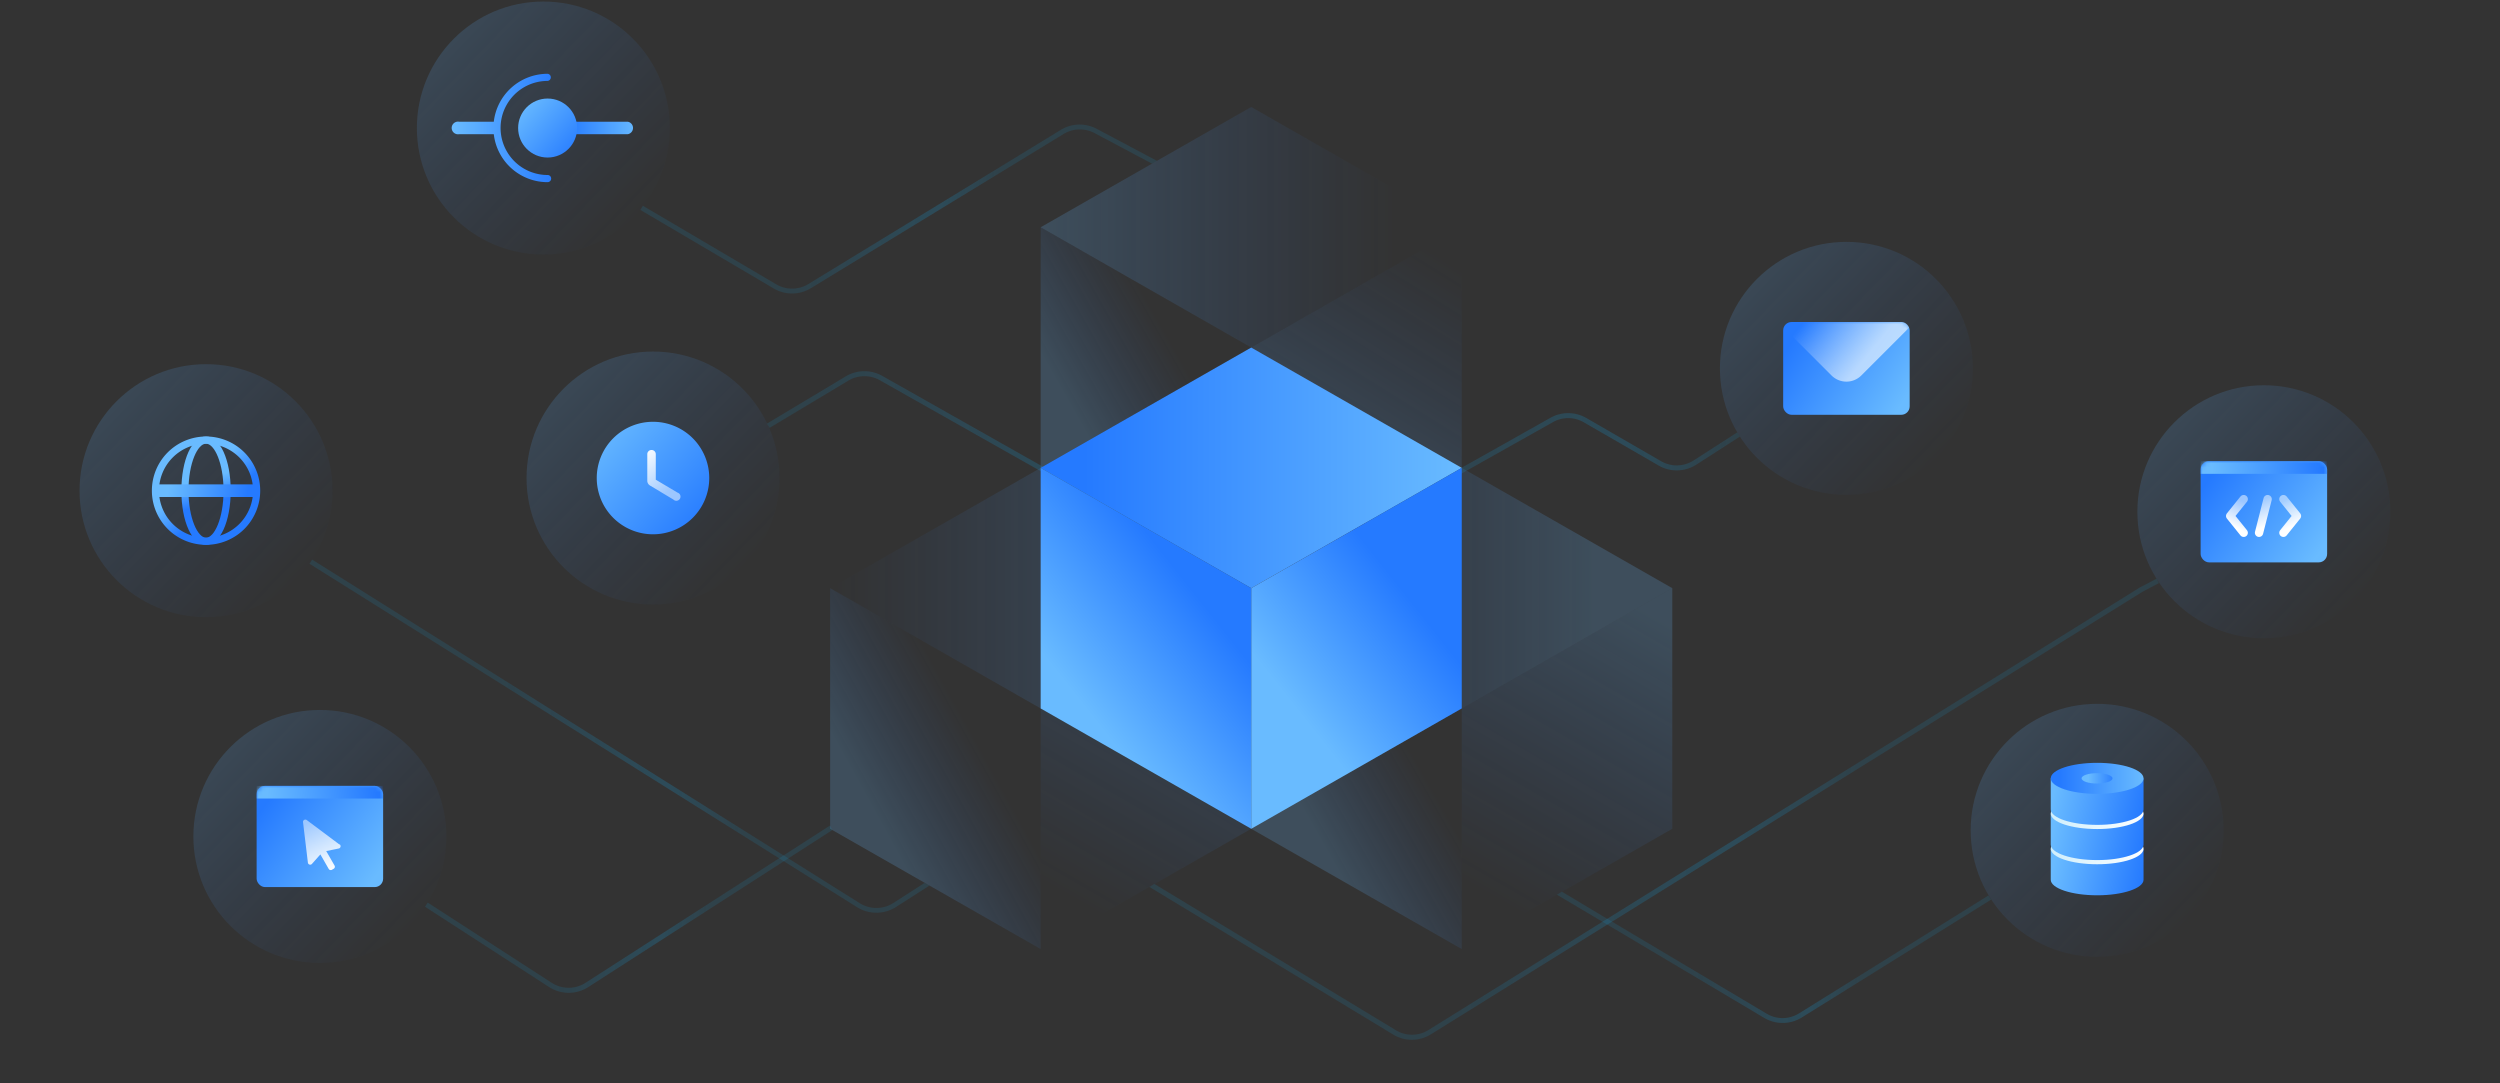 <svg id="Layer_1" data-name="Layer 1" xmlns="http://www.w3.org/2000/svg" xmlns:xlink="http://www.w3.org/1999/xlink" viewBox="0 0 600 260"><rect x="0" y="0" width="600" height="260" fill="#333333" stroke="none"/><defs><style>.cls-1{fill:#fff;}.cls-2{fill:url(#gradient_10);}.cls-28,.cls-29,.cls-3,.cls-30,.cls-45,.cls-5{fill:none;}.cls-3,.cls-5{stroke-width:1.2px;}.cls-3{stroke:url(#gradient_7);}.cls-4{fill:url(#gradient_7-2);}.cls-5{stroke:url(#gradient_7-3);}.cls-6{fill:url(#gradient_7-4);}.cls-7{fill:url(#gradient_7-5);}.cls-8{fill:url(#gradient_7-6);}.cls-10,.cls-11,.cls-12,.cls-13,.cls-14,.cls-15,.cls-16,.cls-17,.cls-18,.cls-19,.cls-20,.cls-46,.cls-48,.cls-49,.cls-50,.cls-51,.cls-52,.cls-53,.cls-54,.cls-9{fill-rule:evenodd;}.cls-9{fill:url(#gradient_17);}.cls-10{fill:url(#gradient_17-2);}.cls-11{fill:url(#gradient_17-3);}.cls-12{fill:url(#gradient_17-4);}.cls-13{fill:url(#gradient_17-5);}.cls-14{fill:url(#gradient_17-6);}.cls-15{fill:url(#gradient_17-7);}.cls-16{fill:url(#gradient_17-8);}.cls-17{fill:url(#gradient_17-9);}.cls-18{fill:url(#gradient_61);}.cls-19{fill:url(#gradient_61-2);}.cls-20{fill:url(#gradient_61-3);}.cls-21{fill:url(#gradient_17-10);}.cls-22{fill:url(#gradient_61-4);}.cls-23{mask:url(#mask);}.cls-24{fill:url(#gradient_22);}.cls-25{fill:url(#gradient_17-11);}.cls-26{fill:url(#gradient_61-5);}.cls-27{mask:url(#mask-2);}.cls-28,.cls-29,.cls-30{stroke-linecap:round;stroke-linejoin:round;stroke-width:2px;}.cls-28{stroke:url(#gradient_27);}.cls-29{stroke:url(#gradient_27-2);}.cls-30{stroke:url(#gradient_27-3);}.cls-31{fill:url(#gradient_61-6);}.cls-32{fill:url(#gradient_17-12);}.cls-33{fill:url(#gradient_17-13);}.cls-34{fill:url(#gradient_17-14);}.cls-35,.cls-37{opacity:0;}.cls-35{fill:url(#gradient_61-7);}.cls-36{fill:url(#gradient_61-8);}.cls-37{fill:url(#gradient_61-9);}.cls-38{fill:url(#gradient_61-10);}.cls-39{fill:url(#gradient_61-11);}.cls-40{fill:url(#gradient_61-12);}.cls-41{mask:url(#mask-4);}.cls-42{fill:url(#gradient_40);}.cls-43{fill:url(#gradient_61-13);}.cls-44{fill:url(#gradient_17-15);}.cls-46{fill:url(#gradient_61-14);}.cls-47{fill:url(#gradient_40-2);}.cls-48{fill:url(#gradient_61-15);}.cls-49{fill:url(#gradient_44);}.cls-50{fill:url(#gradient_61-16);}.cls-51{fill:url(#gradient_44-2);}.cls-52{fill:url(#gradient_61-17);}.cls-53{fill:url(#gradient_61-18);}.cls-54{fill:url(#gradient_61-19);}.cls-55{fill:url(#gradient_17-16);}.cls-56{fill:url(#gradient_61-20);}.cls-57{fill:url(#gradient_61-21);}.cls-58{fill:url(#gradient_61-22);}</style><linearGradient id="gradient_10" x1="240.05" y1="50.09" x2="191.47" y2="50.37" gradientUnits="userSpaceOnUse"><stop offset="0" stop-color="#12acf1" stop-opacity="0.12"/><stop offset="0.3" stop-color="#12acf1" stop-opacity="0.2"/><stop offset="1" stop-color="#12acf1" stop-opacity="0.12"/></linearGradient><linearGradient id="gradient_7" x1="-295.93" y1="441.97" x2="-296.68" y2="441.98" gradientTransform="matrix(142, 0, 0, -50.74, 42317, 22535.46)" gradientUnits="userSpaceOnUse"><stop offset="0" stop-color="#12acf1" stop-opacity="0.12"/><stop offset="0.3" stop-color="#12acf1" stop-opacity="0.2"/><stop offset="0.99" stop-color="#12acf1" stop-opacity="0.12"/></linearGradient><linearGradient id="gradient_7-2" x1="447.38" y1="193.86" x2="344.54" y2="195.75" gradientTransform="matrix(1, 0, 0, 1, 0, 0)" xlink:href="#gradient_7"/><linearGradient id="gradient_7-3" x1="-295.89" y1="441.29" x2="-296.6" y2="441.3" gradientTransform="matrix(125, 0, 0, -45, 37403, 19965)" xlink:href="#gradient_7"/><linearGradient id="gradient_7-4" x1="446.81" y1="229.21" x2="404.2" y2="229.74" gradientTransform="matrix(1, 0, 0, 1, 0, 0)" xlink:href="#gradient_7"/><linearGradient id="gradient_7-5" x1="170.55" y1="218.17" x2="131.08" y2="218.64" gradientTransform="matrix(1, 0, 0, 1, 0, 0)" xlink:href="#gradient_7"/><linearGradient id="gradient_7-6" x1="178.49" y1="176.05" x2="117.54" y2="177.12" gradientTransform="matrix(1, 0, 0, 1, 0, 0)" xlink:href="#gradient_7"/><linearGradient id="gradient_17" x1="-295.19" y1="442.24" x2="-296.01" y2="442.24" gradientTransform="matrix(99.85, 0, 0, -57.06, 29756.57, 25374.43)" gradientUnits="userSpaceOnUse"><stop offset="0" stop-color="#69bbff" stop-opacity="0.2"/><stop offset="1" stop-color="#257aff" stop-opacity="0"/></linearGradient><linearGradient id="gradient_17-2" x1="-292.34" y1="443.83" x2="-292.66" y2="442.88" gradientTransform="matrix(49.93, 0, 0, -85.59, 14878.62, 38126.88)" xlink:href="#gradient_17"/><linearGradient id="gradient_17-3" x1="-292.73" y1="443.12" x2="-292.37" y2="443.46" gradientTransform="matrix(49.93, 0, 0, -85.59, 14828.79, 38126.88)" xlink:href="#gradient_17"/><linearGradient id="gradient_17-4" x1="-295.18" y1="442.24" x2="-296" y2="442.24" gradientTransform="matrix(99.85, 0, 0, -57.06, 29856.51, 25374.43)" xlink:href="#gradient_17"/><linearGradient id="gradient_17-5" x1="-292.31" y1="443.83" x2="-292.63" y2="442.88" gradientTransform="matrix(49.93, 0, 0, -85.59, 14978.56, 38126.88)" xlink:href="#gradient_17"/><linearGradient id="gradient_17-6" x1="-292.68" y1="443.14" x2="-292.33" y2="443.48" gradientTransform="matrix(49.93, 0, 0, -85.59, 14928.63, 38126.88)" xlink:href="#gradient_17"/><linearGradient id="gradient_17-7" x1="-296.01" y1="442.26" x2="-295.16" y2="442.26" gradientTransform="matrix(99.85, 0, 0, -57.06, 29806.41, 25288.94)" xlink:href="#gradient_17"/><linearGradient id="gradient_17-8" x1="-292.59" y1="443.06" x2="-292.31" y2="443.83" gradientTransform="matrix(49.93, 0, 0, -85.59, 14928.64, 38041.3)" xlink:href="#gradient_17"/><linearGradient id="gradient_17-9" x1="-292.69" y1="443.16" x2="-292.35" y2="443.49" gradientTransform="matrix(49.93, 0, 0, -85.59, 14878.71, 38041.3)" xlink:href="#gradient_17"/><linearGradient id="gradient_61" x1="-295" y1="442.25" x2="-295.91" y2="442.25" gradientTransform="matrix(99.85, 0, 0, -57.06, 29806.5, 25345.9)" gradientUnits="userSpaceOnUse"><stop offset="0" stop-color="#69bbff"/><stop offset="1" stop-color="#257aff"/></linearGradient><linearGradient id="gradient_61-2" x1="-292.68" y1="443.08" x2="-292.34" y2="443.54" gradientTransform="matrix(49.93, 0, 0, -85.59, 14928.64, 38098.35)" xlink:href="#gradient_61"/><linearGradient id="gradient_61-3" x1="-292.69" y1="443.08" x2="-292.35" y2="443.54" gradientTransform="matrix(49.93, 0, 0, -85.59, 14878.71, 38098.35)" xlink:href="#gradient_61"/><linearGradient id="gradient_17-10" x1="-294" y1="442.91" x2="-293.11" y2="442.05" gradientTransform="matrix(60, 0, 0, -60, 18052, 26633)" xlink:href="#gradient_17"/><linearGradient id="gradient_61-4" x1="-287.95" y1="436.83" x2="-288.93" y2="437.3" gradientTransform="matrix(30, 0, 0, -22, 9097, 9704)" xlink:href="#gradient_61"/><mask id="mask" x="427.96" y="77.28" width="30.36" height="22.27" maskUnits="userSpaceOnUse"><g id="mask-22"><rect id="path-21" class="cls-1" x="427.96" y="77.28" width="30.36" height="22.27" rx="2.02"/></g></mask><linearGradient id="gradient_22" x1="-288.2" y1="432.41" x2="-288.84" y2="432.66" gradientTransform="matrix(29.77, 0, 0, -14.14, 9028.07, 6199.39)" gradientUnits="userSpaceOnUse"><stop offset="0" stop-color="#fff" stop-opacity="0.6"/><stop offset="1" stop-color="#fff" stop-opacity="0"/></linearGradient><linearGradient id="gradient_17-11" x1="-293.98" y1="442.9" x2="-293.09" y2="442.04" gradientTransform="matrix(60, 0, 0, -60, 18151, 26667)" xlink:href="#gradient_17"/><linearGradient id="gradient_61-5" x1="-287.91" y1="437.46" x2="-288.89" y2="438.03" gradientTransform="matrix(30, 0, 0, -24, 9196, 10629)" xlink:href="#gradient_61"/><mask id="mask-2" x="528.15" y="110.68" width="30.36" height="24.29" maskUnits="userSpaceOnUse"><g id="mask-26"><rect id="path-25" class="cls-1" x="528.15" y="110.68" width="30.36" height="24.29" rx="2.02"/></g></mask><linearGradient id="gradient_27" x1="-204.5" y1="422.75" x2="-204.33" y2="421.88" gradientTransform="matrix(3.21, 0, 0, -7.99, 1206.07, 3497.18)" gradientUnits="userSpaceOnUse"><stop offset="0" stop-color="#fff" stop-opacity="0.5"/><stop offset="1" stop-color="#fff"/></linearGradient><linearGradient id="gradient_27-2" x1="-392.75" y1="422.75" x2="-392.58" y2="421.88" gradientTransform="translate(-724.22 3497.18) rotate(180) scale(3.21 7.99)" xlink:href="#gradient_27"/><linearGradient id="gradient_27-3" x1="-149.93" y1="422.74" x2="-149.86" y2="421.88" gradientTransform="matrix(2.03, 0, 0, -7.99, 848.13, 3497.18)" xlink:href="#gradient_27"/><linearGradient id="gradient_61-6" x1="-288.84" y1="383.6" x2="-287.96" y2="383.61" gradientTransform="matrix(30, 0, 0, -3, 9196, 1263)" xlink:href="#gradient_61"/><linearGradient id="gradient_17-12" x1="-293.88" y1="442.99" x2="-292.99" y2="442.14" gradientTransform="matrix(60, 0, 0, -60, 18105, 26749)" xlink:href="#gradient_17"/><linearGradient id="gradient_17-13" x1="-294.07" y1="442.89" x2="-293.18" y2="442.03" gradientTransform="matrix(60, 0, 0, -60, 17690, 26744)" xlink:href="#gradient_17"/><linearGradient id="gradient_17-14" x1="-294.07" y1="442.9" x2="-293.19" y2="442.05" gradientTransform="matrix(60, 0, 0, -60, 17663, 26662)" xlink:href="#gradient_17"/><linearGradient id="gradient_61-7" x1="37.3" y1="117.76" x2="61.59" y2="117.76" gradientTransform="matrix(1, 0, 0, 1, 0, 0)" xlink:href="#gradient_61"/><linearGradient id="gradient_61-8" x1="-286.25" y1="437.88" x2="-286.04" y2="437.62" gradientTransform="matrix(24, 0, 0, -24, 6917, 10624)" xlink:href="#gradient_61"/><linearGradient id="gradient_61-9" x1="44.39" y1="117.76" x2="54.51" y2="117.76" gradientTransform="matrix(1, 0, 0, 1, 0, 0)" xlink:href="#gradient_61"/><linearGradient id="gradient_61-10" x1="-268.87" y1="437.88" x2="-268.84" y2="437.62" gradientTransform="matrix(10, 0, 0, -24, 2738, 10624)" xlink:href="#gradient_61"/><linearGradient id="gradient_61-11" x1="-286.53" y1="383.59" x2="-285.73" y2="383.57" gradientTransform="matrix(24, 0, 0, -3, 6917, 1268.5)" xlink:href="#gradient_61"/><linearGradient id="gradient_61-12" x1="-288.1" y1="437.42" x2="-289.07" y2="437.99" gradientTransform="matrix(30, 0, 0, -24, 8735, 10706)" xlink:href="#gradient_61"/><mask id="mask-4" x="61.59" y="188.61" width="30.36" height="24.29" maskUnits="userSpaceOnUse"><g id="mask-34"><rect id="path-33" class="cls-1" x="61.59" y="188.61" width="30.36" height="24.29" rx="2.02"/></g></mask><linearGradient id="gradient_40" x1="-264.77" y1="429.46" x2="-265.12" y2="430.57" gradientTransform="matrix(8.84, 0, 0, -12, 2419.18, 5363.61)" gradientUnits="userSpaceOnUse"><stop offset="0" stop-color="#fff"/><stop offset="1" stop-color="#fff" stop-opacity="0.5"/></linearGradient><linearGradient id="gradient_61-13" x1="-289.03" y1="383.29" x2="-288.15" y2="383.3" gradientTransform="matrix(30, 0, 0, -3, 8735, 1340)" xlink:href="#gradient_61"/><linearGradient id="gradient_17-15" x1="-294.05" y1="442.9" x2="-293.17" y2="442.05" gradientTransform="matrix(60, 0, 0, -60, 17769, 26659)" xlink:href="#gradient_17"/><linearGradient id="gradient_61-14" x1="-287.8" y1="438.95" x2="-286.82" y2="438.07" gradientTransform="matrix(26.67, 0, 0, -26.67, 7819, 11809)" xlink:href="#gradient_61"/><linearGradient id="gradient_40-2" x1="-259.86" y1="430.3" x2="-259.37" y2="429.29" gradientTransform="matrix(7.64, 0, 0, -11.86, 2140.58, 5210.31)" xlink:href="#gradient_40"/><linearGradient id="gradient_61-15" x1="-284.99" y1="429.23" x2="-283.98" y2="429.12" gradientTransform="matrix(22, 0, 0, -11.03, 6762, 4944.75)" xlink:href="#gradient_61"/><linearGradient id="gradient_44" x1="-283.98" y1="420.96" x2="-284.99" y2="421.02" gradientTransform="matrix(22, 0, 0, -7.36, 6762, 3300.61)" gradientUnits="userSpaceOnUse"><stop offset="0" stop-color="#fbfeff"/><stop offset="1" stop-color="#ceeefc"/></linearGradient><linearGradient id="gradient_61-16" x1="-284.99" y1="429.24" x2="-283.98" y2="429.13" gradientTransform="matrix(22, 0, 0, -11.03, 6762, 4936.4)" xlink:href="#gradient_61"/><linearGradient id="gradient_44-2" x1="-283.98" y1="420.97" x2="-284.99" y2="421.03" gradientTransform="matrix(22, 0, 0, -7.36, 6762, 3292.27)" xlink:href="#gradient_44"/><linearGradient id="gradient_61-17" x1="-284.99" y1="429.25" x2="-283.98" y2="429.14" gradientTransform="matrix(22, 0, 0, -11.03, 6762, 4928.06)" xlink:href="#gradient_61"/><linearGradient id="gradient_61-18" x1="-283.98" y1="421.01" x2="-284.89" y2="421.01" gradientTransform="matrix(22, 0, 0, -7.36, 6762, 3283.92)" xlink:href="#gradient_61"/><linearGradient id="gradient_61-19" x1="-256.86" y1="372.04" x2="-255.95" y2="372.04" gradientTransform="matrix(7.33, 0, 0, -2.45, 2384, 1099.09)" xlink:href="#gradient_61"/><linearGradient id="gradient_17-16" x1="-294.06" y1="442.92" x2="-293.17" y2="442.06" gradientTransform="matrix(60, 0, 0, -60, 17743, 26576)" xlink:href="#gradient_17"/><linearGradient id="gradient_61-20" x1="-279.33" y1="383.92" x2="-280.41" y2="383.92" gradientTransform="matrix(16, 0, 0, -3, 4622.5, 1182.5)" xlink:href="#gradient_61"/><linearGradient id="gradient_61-21" x1="-277.72" y1="432.72" x2="-276.74" y2="431.84" gradientTransform="matrix(14, 0, 0, -14, 4013, 6083)" xlink:href="#gradient_61"/><linearGradient id="gradient_61-22" x1="108.65" y1="30.73" x2="133.86" y2="30.73" gradientTransform="matrix(1, 0, 0, 1, 0, 0)" xlink:href="#gradient_61"/></defs><g id="Path-24"><path class="cls-2" d="M277.67,38.6,263.2,30.91a8.7,8.7,0,0,0-8.61.26L194,68.17a7.51,7.51,0,0,1-7.71.06l-32-18.85-.61,1,32,18.85a8.65,8.65,0,0,0,8.94-.07l60.64-37a7.52,7.52,0,0,1,7.42-.22l13.79,7.33Z"/></g><path id="Path-23" class="cls-3" d="M184.38,102.18l18.91-11.34a8.11,8.11,0,0,1,8.15-.11l89,50.31"/><g id="Path-22"><path class="cls-4" d="M275.86,212.87l58.48,35.41a8.62,8.62,0,0,0,9.09-.05l42.32-26.32,1.14-.71,127.24-79.13,4-2.12-.55-1.07L513.54,141,385.73,220.51l-1.14.71-41.79,26a7.46,7.46,0,0,1-7.84,0l-57.91-35.08Z"/></g><path id="Path-19" class="cls-5" d="M417.25,104.28,406.81,111a8.09,8.09,0,0,1-8.44.21l-18-10.4a8.08,8.08,0,0,0-8,0l-44.55,25.06"/><g id="Path-20"><path class="cls-6" d="M373.65,214.73l10.94,6.49,1.16.69,37.67,22.39a8.68,8.68,0,0,0,9-.1l45.45-28.29-.64-1-45.45,28.29a7.45,7.45,0,0,1-7.79.08L386.89,221.2l-1.16-.69L374.85,214Z"/></g><g id="Path-15"><path class="cls-7" d="M199.77,199.21,141.2,236.89a8.7,8.7,0,0,1-9.42,0L102,217.62l.65-1,29.76,19.25a7.49,7.49,0,0,0,8.12,0l58.68-37.75Z"/></g><g id="Path-15-2" data-name="Path-15"><path class="cls-8" d="M223.08,212.53,215,217.71a8.76,8.76,0,0,1-9.33,0L74.27,135.3l.64-1,131.42,82.46a7.53,7.53,0,0,0,8,0l7.53-4.84"/></g><g id="Group-13"><polygon id="Fill-1" class="cls-9" points="199.23 141.16 249.76 170.03 300.29 141.16 249.76 112.29 199.23 141.16"/><polygon id="Fill-2" class="cls-10" points="249.76 170.03 249.76 227.78 300.29 198.91 300.29 141.16 249.76 170.03"/><polygon id="Fill-3" class="cls-11" points="199.23 198.91 249.76 227.78 249.76 170.03 199.23 141.16 199.23 198.91"/><polygon id="Fill-4" class="cls-12" points="300.29 141.16 350.82 170.03 401.35 141.16 350.82 112.29 300.29 141.16"/><polygon id="Fill-5" class="cls-13" points="350.82 170.03 350.82 227.78 401.35 198.91 401.35 141.16 350.82 170.03"/><polygon id="Fill-6" class="cls-14" points="300.29 198.91 350.82 227.78 350.82 170.03 300.29 141.16 300.29 198.91"/><polygon id="Fill-7" class="cls-15" points="300.29 25.67 249.76 54.54 300.29 83.41 350.82 54.54 300.29 25.67"/><polygon id="Fill-8" class="cls-16" points="300.29 83.41 300.29 141.16 350.82 112.29 350.82 54.54 300.29 83.41"/><polygon id="Fill-9" class="cls-17" points="300.29 83.41 300.29 141.16 249.76 112.29 249.76 54.54 300.29 83.41"/><polygon id="Fill-10" class="cls-18" points="350.82 112.29 300.29 141.16 249.76 112.29 300.29 83.41 350.82 112.29"/><polygon id="Fill-11" class="cls-19" points="300.29 141.16 300.29 198.91 350.82 170.03 350.82 112.29 300.29 141.16"/><polygon id="Fill-12" class="cls-20" points="300.29 141.16 300.29 198.91 249.76 170.03 249.76 112.29 300.29 141.16"/></g><circle id="Oval" class="cls-21" cx="443.14" cy="88.41" r="30.36"/><g id="Rectangle"><g id="Mask-6" data-name="Mask"><rect id="path-21-2" data-name="path-21" class="cls-22" x="427.96" y="77.28" width="30.36" height="22.27" rx="2.02"/></g><g class="cls-23"><path id="Path" class="cls-24" d="M458.2,78.63,446.72,90.11a5.06,5.06,0,0,1-7.16,0L428.08,78.63a2,2,0,0,1,1.9-1.35H456.3A2,2,0,0,1,458.2,78.63Z"/></g></g><circle id="Oval-2" data-name="Oval" class="cls-25" cx="543.33" cy="122.82" r="30.36"/><g id="Mask-7" data-name="Mask"><rect id="path-25-3" data-name="path-25" class="cls-26" x="528.15" y="110.68" width="30.36" height="24.29" rx="2.02"/><g class="cls-27"><g id="Group"><polyline id="Path-6" class="cls-28" points="548.02 119.79 551.27 123.83 548.02 127.87"/><polyline id="Path-6-2" data-name="Path-6" class="cls-29" points="538.49 119.79 535.24 123.83 538.49 127.87"/><path id="Path-7" class="cls-30" d="M542.17,127.87l2.06-8.08"/></g></g><g class="cls-27"><rect class="cls-31" x="528.15" y="110.68" width="30.36" height="3.04"/></g></g><circle id="Oval-3" data-name="Oval" class="cls-32" cx="503.32" cy="199.28" r="30.36"/><circle id="Oval-4" data-name="Oval" class="cls-33" cx="76.77" cy="200.75" r="30.36"/><circle id="Oval-5" data-name="Oval" class="cls-34" cx="49.45" cy="117.76" r="30.36"/><g id="Group-10"><g id="Oval-6" data-name="Oval"><circle class="cls-35" cx="49.45" cy="117.76" r="12.14"/><path class="cls-36" d="M49.45,130.76a13,13,0,1,1,13-13A13,13,0,0,1,49.45,130.76Zm0-24.28a11.29,11.29,0,1,0,11.29,11.28A11.29,11.29,0,0,0,49.45,106.48Z"/></g><g id="Oval-7" data-name="Oval"><ellipse class="cls-37" cx="49.45" cy="117.76" rx="5.06" ry="12.14"/><path class="cls-38" d="M49.45,130.76c-3.37,0-5.92-5.58-5.92-13s2.55-13,5.92-13,5.92,5.59,5.92,13S52.82,130.76,49.45,130.76Zm0-24.28c-2,0-4.21,4.63-4.21,11.28s2.22,11.29,4.21,11.29,4.2-4.63,4.2-11.29S51.44,106.48,49.45,106.48Z"/></g><polygon id="Path-2" class="cls-39" points="37.3 119.28 61.59 119.28 61.59 116.25 37.3 116.25 37.3 119.28"/></g><g id="Mask-8" data-name="Mask"><rect id="path-33-3" data-name="path-33" class="cls-40" x="61.59" y="188.61" width="30.36" height="24.29" rx="2.02"/><g class="cls-41"><path id="Fill-1-2" data-name="Fill-1" class="cls-42" d="M81.45,202.67l-7.82-5.85a.56.56,0,0,0-.9.52L73.89,207a.56.56,0,0,0,1,.31l2-2.25,2,3.48a.57.57,0,0,0,.77.21l.43-.25a.56.56,0,0,0,.2-.77l-2-3.48,3-.61a.56.56,0,0,0,.23-1"/></g><g class="cls-41"><rect class="cls-43" x="61.59" y="188.61" width="30.36" height="3.04"/></g></g><circle id="Oval-8" data-name="Oval" class="cls-44" cx="156.73" cy="114.73" r="30.36"/><g id="round-query_builder-24px" data-name="round-query builder-24px"><polygon id="Path-2-2" data-name="Path" class="cls-45" points="140.53 98.53 172.92 98.53 172.92 130.92 140.53 130.92 140.53 98.53"/><path id="Shape" class="cls-46" d="M156.71,101.23a13.5,13.5,0,1,0,13.51,13.5A13.49,13.49,0,0,0,156.71,101.23Z"/><path id="Path-3" data-name="Path" class="cls-47" d="M156.43,108h-.08a1,1,0,0,0-1,1v6.37a1.33,1.33,0,0,0,.66,1.16l5.6,3.36a1,1,0,1,0,1-1.66l-5.22-3.1V109a1,1,0,0,0-1-1Z"/></g><g id="Group-15"><path id="Fill-1-3" data-name="Fill-1" class="cls-48" d="M492.18,203.7v7.44c0,2.06,5,3.73,11.14,3.73s11.13-1.67,11.13-3.73V203.7Z"/><path id="Fill-3-2" data-name="Fill-3" class="cls-49" d="M514.45,203.7c0,2.06-5,3.72-11.13,3.72s-11.14-1.66-11.14-3.72,5-3.72,11.14-3.72,11.13,1.66,11.13,3.72"/><path id="Fill-5-2" data-name="Fill-5" class="cls-50" d="M492.18,195.25v7.45c0,2.05,5,3.72,11.14,3.72s11.13-1.67,11.13-3.72v-7.45Z"/><path id="Fill-7-2" data-name="Fill-7" class="cls-51" d="M514.45,195.25c0,2.06-5,3.72-11.13,3.72s-11.14-1.66-11.14-3.72,5-3.72,11.14-3.72,11.13,1.67,11.13,3.72"/><path id="Fill-9-2" data-name="Fill-9" class="cls-52" d="M492.18,186.8v7.45c0,2.06,5,3.72,11.14,3.72s11.13-1.66,11.13-3.72V186.8Z"/><path id="Fill-11-2" data-name="Fill-11" class="cls-53" d="M514.45,186.8c0,2.06-5,3.73-11.13,3.73s-11.14-1.67-11.14-3.73,5-3.72,11.14-3.72,11.13,1.67,11.13,3.72"/><path id="Fill-13" class="cls-54" d="M507,186.8c0,.69-1.66,1.25-3.71,1.25s-3.71-.56-3.71-1.25,1.66-1.24,3.71-1.24,3.71.56,3.71,1.24"/></g><circle id="Oval-9" data-name="Oval" class="cls-55" cx="130.41" cy="30.73" r="30.36"/><path id="Path-8" class="cls-56" d="M150.65,29.21H137.5a1.52,1.52,0,0,0,0,3h13.15a1.52,1.52,0,0,0,0-3Z"/><circle id="Oval-10" data-name="Oval" class="cls-57" cx="131.43" cy="30.73" r="7.08"/><path class="cls-58" d="M131.43,42a11.29,11.29,0,0,1,0-22.58.86.86,0,0,0,0-1.71,13,13,0,0,0-12.92,11.5l-.24,0h-8.1a1.52,1.52,0,1,0,0,3h8.1l.24,0a13,13,0,0,0,12.92,11.51.86.86,0,0,0,.85-.86A.85.85,0,0,0,131.43,42Z"/></svg>
